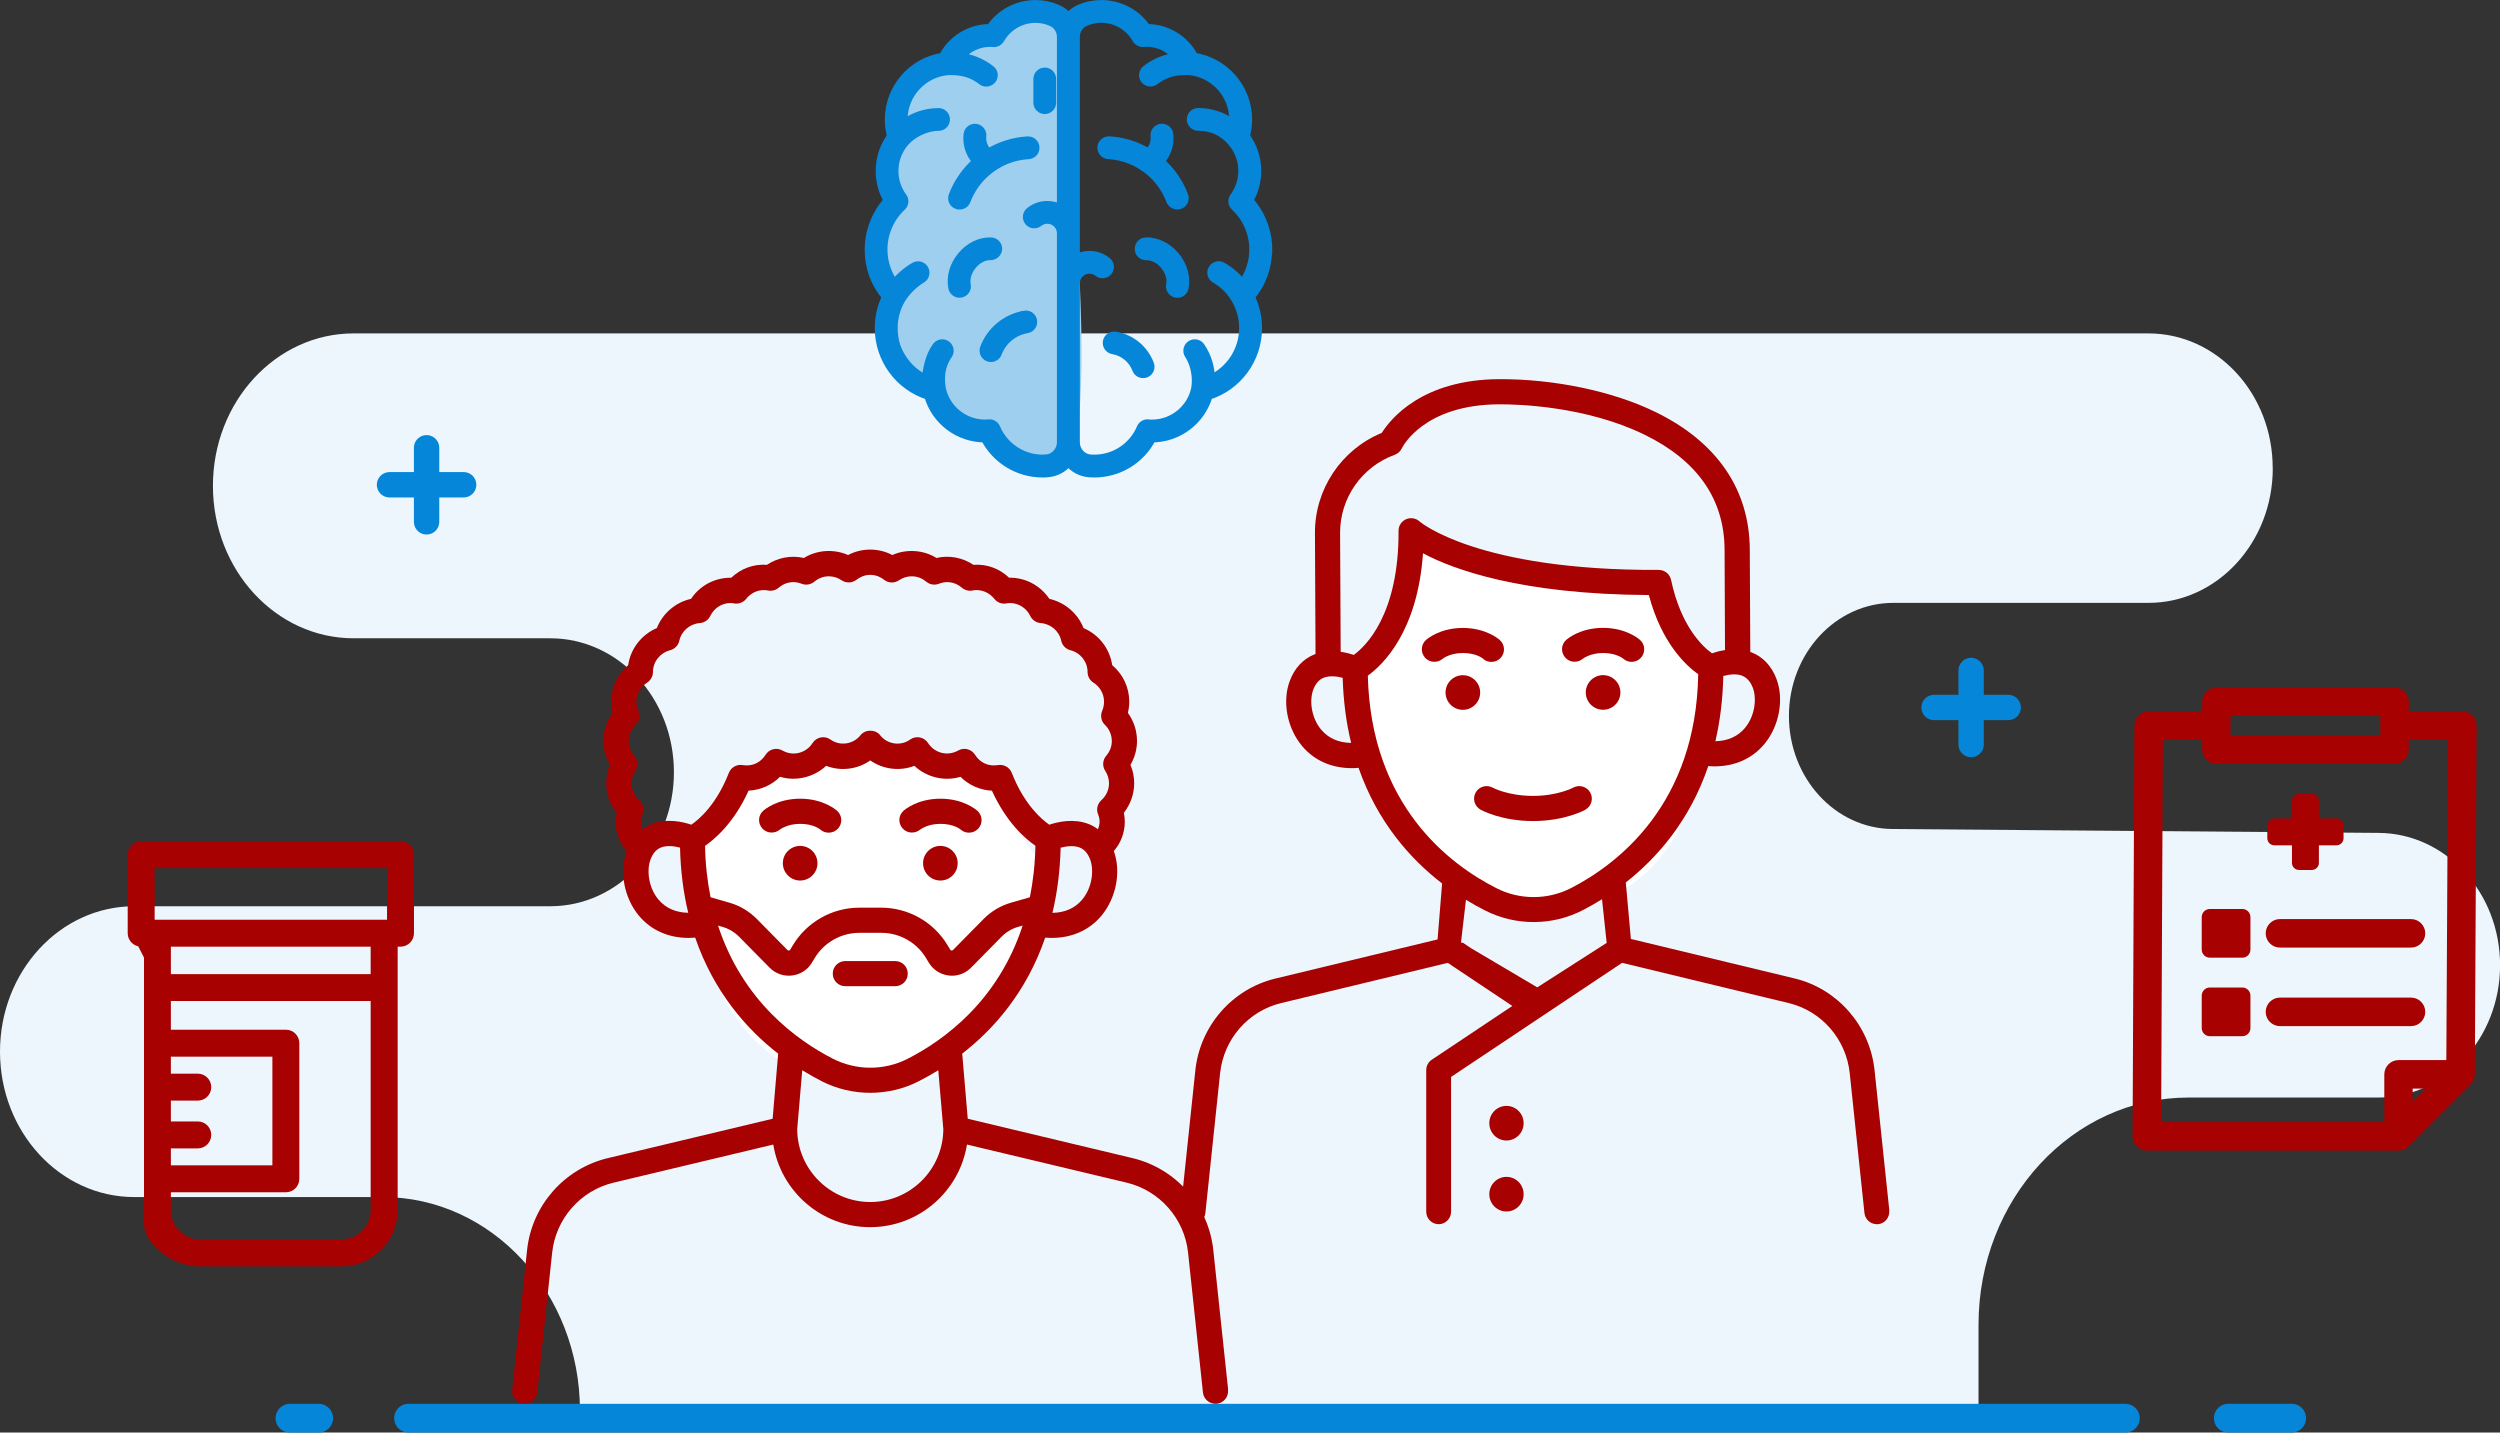 <svg xmlns="http://www.w3.org/2000/svg" id="Layer_2" viewBox="0 0 348 199.41"><rect x="0" y="0" width="348" height="199.41" fill="#333333" stroke="none"/><defs><style>.cls-1{stroke:#a70101;}.cls-1,.cls-2{stroke-width:1.25px;}.cls-1,.cls-2,.cls-3{stroke-miterlimit:10;}.cls-1,.cls-4{fill:#a70101;}.cls-2{fill:#0686d8;}.cls-2,.cls-3,.cls-5{stroke:#0686d8;}.cls-6{fill:#fff;}.cls-7{fill:#edf6fc;}.cls-8{fill:#9ecfef;}.cls-3{stroke-width:3.53px;}.cls-3,.cls-5{fill:none;stroke-linecap:round;}.cls-5{stroke-linejoin:round;stroke-width:4px;}</style></defs><g id="Layer_1-2"><path class="cls-7" d="m316.37,65.18h0c0,10.35-7.75,18.74-17.3,18.74h-35.52c-8.03,0-14.53,7.05-14.53,15.74h0c0,8.65,6.44,15.68,14.43,15.74l67.68.54c9.34.08,16.88,8.3,16.88,18.42h0c0,10.17-7.61,18.42-17.01,18.42h-26.39c-16.13,0-29.2,14.16-29.2,31.63v12.79l-194.68-.82h0c0-16.43-12.3-29.75-27.46-29.75H18.68c-10.32,0-18.68-9.06-18.68-20.24h0c0-11.18,8.36-20.24,18.68-20.24h57.91c9.51,0,17.22-8.35,17.22-18.65h0c0-10.3-7.71-18.65-17.22-18.65h-27.36c-10.82,0-19.59-9.5-19.59-21.22h0c0-11.72,8.77-21.22,19.59-21.22h249.83c9.56,0,17.3,8.39,17.3,18.74Z"></path><path class="cls-8" d="m147,1.44s-23.06.36-24,25c-.85,22.34,6,28,6,28,0,0,10,10,18,11s0-64,0-64Z"></path><path class="cls-6" d="m96.99,120.44l7-11,10-5,22,3,9,13s-3,31-22,31c-28.02,0-26-31-26-31Z"></path><g><line class="cls-3" x1="269.22" y1="98.48" x2="279.54" y2="98.48"></line><line class="cls-3" x1="274.38" y1="103.64" x2="274.38" y2="93.33"></line></g><g><line class="cls-3" x1="54.22" y1="67.48" x2="64.54" y2="67.48"></line><line class="cls-3" x1="59.38" y1="72.64" x2="59.38" y2="62.33"></line></g><path class="cls-6" d="m188,92.44l6-6,3-12,34,8,6,10s4.16,33.1-21,34c-28,1-28-34-28-34Z"></path><g><path class="cls-4" d="m220.7,112.69c.84-.47,1.13-1.53.66-2.37-.47-.84-1.53-1.14-2.37-.68-.02.01-2.14,1.15-5.6,1.15s-5.58-1.13-5.59-1.14c-.84-.47-1.91-.18-2.38.66-.48.84-.18,1.91.66,2.39.11.06,2.87,1.59,7.32,1.59s7.2-1.53,7.32-1.59Z"></path><path class="cls-4" d="m206.45,91.71c.33.29.74.43,1.15.43.48,0,.95-.19,1.3-.57.65-.72.6-1.82-.12-2.47-.19-.17-1.96-1.69-5.15-1.69s-4.96,1.52-5.15,1.69c-.7.64-.75,1.71-.13,2.43.62.72,1.72.8,2.46.18.04-.03.99-.81,2.83-.81s2.75.74,2.82.8Z"></path><path class="cls-4" d="m206.04,96.4c0-1.33-1.08-2.41-2.41-2.41s-2.41,1.08-2.41,2.41,1.08,2.41,2.41,2.41,2.41-1.08,2.41-2.41Z"></path><path class="cls-4" d="m220.32,91.71s.99-.81,2.83-.81,2.75.74,2.82.8c.33.29.74.43,1.15.43.48,0,.95-.19,1.3-.57.65-.72.6-1.82-.12-2.47-.19-.17-1.96-1.69-5.15-1.69s-4.96,1.52-5.15,1.69c-.71.64-.75,1.71-.13,2.43.62.72,1.72.8,2.46.18Z"></path><path class="cls-4" d="m223.15,93.98c-1.33,0-2.41,1.08-2.41,2.41s1.08,2.41,2.41,2.41,2.41-1.08,2.41-2.41-1.08-2.41-2.41-2.41Z"></path><g><path class="cls-4" d="m262.99,168.46l-2.05-19.47c-.65-6.2-5.13-11.34-11.13-12.79l-22.72-5.48h-.07s-.71-7.88-.71-7.88c4.36-3.43,8.91-8.6,11.48-16.2.29.02.58.04.87.04,2.84-.01,5.25-1.08,6.94-3.11,2.08-2.5,2.77-6.25,1.67-9.1-.68-1.77-1.87-3.04-3.44-3.65-.06-.02-.13-.04-.19-.06l-.07-14.27c-.04-8.36-4.58-14.98-13.13-19.14-5.94-2.9-14.08-4.6-21.76-4.57-10.72.05-15.11,5.53-16.34,7.48-5.62,2.31-9.33,7.84-9.3,13.95l.08,16.83c-.06.02-.13.04-.19.07-1.56.63-2.74,1.91-3.4,3.69-1.07,2.87-.36,6.6,1.75,9.08,1.71,2.02,4.13,3.06,6.97,3.05.28,0,.57-.02.86-.05,2.64,7.58,7.23,12.71,11.63,16.1l-.63,7.79-22.59,5.45c-6,1.45-10.48,6.59-11.13,12.79l-2.05,19.47c-.1.96.59,1.82,1.54,1.93.06,0,.12,0,.19,0,.87,0,1.63-.67,1.72-1.56l2.05-19.47c.5-4.73,3.91-8.65,8.49-9.75l23.2-5.6,8.99,6-11.21,7.48c-.49.32-.78.87-.78,1.46v19.69c0,.97.78,1.75,1.73,1.75s1.73-.78,1.73-1.75v-18.75l23.8-15.88,23.2,5.6c4.58,1.1,7.99,5.02,8.49,9.75l2.05,19.47c.09.9.85,1.56,1.72,1.56.06,0,.12,0,.19,0,.95-.1,1.64-.96,1.54-1.93Zm-39.34-37.21l-9.66,6.19-9.19-5.43-1.13-.76-.3-.05.69-5.95c.94.58,1.85,1.08,2.69,1.5,2.13,1.08,4.47,1.61,6.8,1.6,2.33-.01,4.66-.56,6.78-1.66.83-.43,1.73-.94,2.67-1.52l.65,6.08h0Zm18.89-37.17c.64.26,1.12.8,1.45,1.65.55,1.42.35,3.87-1.09,5.6-.98,1.18-2.39,1.81-4.12,1.85.64-2.74,1.03-5.76,1.1-9.08.79-.22,1.84-.36,2.67-.03Zm-58.6,7.53c-1.46-1.72-1.68-4.17-1.14-5.59.32-.86.79-1.4,1.43-1.67.83-.34,1.88-.21,2.67,0,.1,3.31.51,6.33,1.18,9.06-1.73-.02-3.14-.63-4.14-1.81Zm4.5-10.45c-.48-.16-1.11-.33-1.82-.43l-.08-16.54c-.02-4.86,3.03-9.23,7.6-10.88.43-.15.79-.49.99-.9.12-.25,3.07-6.09,13.56-6.13,2.69-.01,12.08.26,20.21,4.22,7.37,3.59,11.13,8.98,11.16,16.01l.06,13.98c-.71.11-1.33.28-1.81.45-1.29-.92-4.32-3.71-5.7-10.22-.17-.81-.89-1.39-1.72-1.39-25.25.12-33.22-6.68-33.28-6.74-.51-.47-1.26-.59-1.89-.31-.64.28-1.05.91-1.04,1.61.05,11.65-4.57,16.07-6.24,17.28Zm1.95,2.9c2.13-1.53,6.94-6.17,7.69-17.04,4.21,2.24,13.61,5.72,31.44,5.81,1.76,6.67,5.17,9.82,6.87,11.02-.29,18.06-11.14,26.38-17.66,29.75-3.25,1.68-7.14,1.7-10.4.05-6.55-3.31-17.48-11.52-17.93-29.58Z"></path><path class="cls-4" d="m209.7,153.94c-1.32,0-2.39,1.08-2.39,2.41s1.07,2.41,2.39,2.41,2.39-1.08,2.39-2.41-1.07-2.41-2.39-2.41Z"></path><path class="cls-4" d="m209.7,163.82c-1.32,0-2.39,1.08-2.39,2.41s1.07,2.41,2.39,2.41,2.39-1.08,2.39-2.41-1.07-2.41-2.39-2.41Z"></path></g></g><g><line class="cls-5" x1="56.87" y1="197.41" x2="295.85" y2="197.41"></line><line class="cls-5" x1="40.36" y1="197.41" x2="44.36" y2="197.41"></line><line class="cls-5" x1="310.18" y1="197.41" x2="319" y2="197.41"></line></g><g><path class="cls-2" d="m176.47,34.75c0-2.54-.96-4.99-2.65-6.84.73-1.25,1.12-2.65,1.12-4.11,0-1.74-.56-3.43-1.59-4.83.21-.76.32-1.54.32-2.34,0-4.34-3.24-8.04-7.48-8.66-1.25-2.45-3.76-4-6.55-4h-.04c-1.4-2.07-3.75-3.34-6.28-3.34-1.06,0-2.09.21-3.05.64-.61.27-1.13.67-1.54,1.17-.41-.5-.93-.9-1.54-1.17-.96-.42-1.99-.64-3.05-.64-2.53,0-4.88,1.27-6.28,3.34h-.04c-2.79,0-5.3,1.55-6.55,4-4.24.62-7.48,4.31-7.48,8.66,0,.8.11,1.59.32,2.34-1.03,1.39-1.59,3.08-1.59,4.83,0,1.46.38,2.87,1.12,4.11-1.69,1.86-2.65,4.31-2.65,6.84s.85,4.73,2.41,6.57c-.66,1.34-1.01,2.83-1.01,4.34,0,4.33,2.8,8.1,6.87,9.38.97,3.47,4.17,5.92,7.83,5.92h.03c1.54,2.99,4.61,4.88,8,4.88.24,0,.48,0,.71-.03,1.16-.09,2.19-.67,2.89-1.54.7.86,1.73,1.45,2.89,1.54.23.02.47.03.71.03,3.4,0,6.47-1.89,8-4.88h.03c3.65,0,6.85-2.46,7.83-5.92,4.07-1.27,6.87-5.05,6.87-9.38,0-1.51-.35-3-1.01-4.34,1.56-1.83,2.41-4.14,2.41-6.57Zm-30.77,29.14c-.19.01-.37.02-.56.02-2.85,0-5.41-1.7-6.52-4.33-.17-.39-.57-.63-.99-.58-.17.02-.34.03-.52.03-2.94,0-5.5-2.09-6.08-4.96-.38-2.24.24-3.69.93-4.71.3-.44.18-1.04-.26-1.34-.44-.3-1.04-.18-1.34.26-1.37,1.95-1.39,4.57-1.39,4.58-2.79-1.26-4.64-4.04-4.64-7.2,0-1.41.37-2.8,1.08-4,.6-1,1.69-2.18,2.87-2.86.46-.27.62-.86.35-1.32-.27-.46-.85-.62-1.32-.35-1.09.63-2.04,1.46-2.82,2.44-1.02-1.4-1.58-3.07-1.58-4.83,0-2.28.95-4.47,2.61-6.01.36-.33.41-.88.12-1.27-.79-1.07-1.2-2.34-1.2-3.67,0-1.47.52-2.89,1.47-4,1-1.18,2.92-2.2,4.74-2.2.53,0,.96-.43.96-.96s-.43-.96-.96-.96c-1.79,0-3.5.59-4.9,1.64-.02-.22-.04-.45-.04-.68,0-3.54,2.76-6.52,6.28-6.8,2.18-.06,3.51.47,4.72,1.4.18.14.38.2.59.2.29,0,.57-.13.76-.37.33-.42.25-1.03-.17-1.35-1.27-.98-2.74-1.58-4.31-1.76,1.01-1.27,2.56-2.05,4.24-2.05.15,0,.29,0,.44.02.39.05.76-.15.95-.48,1-1.77,2.88-2.88,4.92-2.88.79,0,1.56.16,2.27.48.82.36,1.35,1.19,1.35,2.12v23.98c-.58-.34-1.24-.54-1.96-.54-.88,0-1.74.3-2.42.85-.42.33-.48.94-.15,1.35.33.42.94.48,1.35.15.35-.28.77-.43,1.22-.43,1.08,0,1.96.88,1.96,1.96v29.07c0,1.21-.91,2.24-2.08,2.33Zm22.8-11.03s0-.02,0-.03c0-1.63-.48-3.2-1.39-4.55-.3-.44-.9-.56-1.34-.26-.44.3-.56.9-.26,1.34.69,1.03,1.24,2.84.93,4.71-.58,2.87-3.14,4.96-6.08,4.96-.17,0-.35,0-.52-.03-.42-.05-.83.19-.99.58-1.11,2.63-3.67,4.33-6.52,4.33-.19,0-.38,0-.56-.02-1.17-.09-2.08-1.11-2.08-2.33v-22.13c0-1.08.88-1.96,1.96-1.96.45,0,.87.15,1.22.43.41.33,1.02.26,1.35-.15.33-.42.26-1.02-.15-1.35-.69-.55-1.55-.85-2.42-.85-.72,0-1.38.2-1.96.54V5.15c0-.93.53-1.76,1.35-2.12.72-.32,1.48-.48,2.27-.48,2.04,0,3.92,1.1,4.92,2.88.19.34.56.53.95.48.15-.02.29-.02.44-.02,1.69,0,3.23.77,4.24,2.05-1.57.18-3.05.78-4.31,1.76-.42.33-.5.93-.17,1.35.19.25.47.37.76.37.21,0,.41-.07.59-.2,1.2-.93,2.62-1.47,4.72-1.4,3.52.28,6.28,3.26,6.28,6.8,0,.23-.01.45-.04.68-1.4-1.06-3.11-1.64-4.9-1.64-.53,0-.96.43-.96.96s.43.96.96.96c1.82,0,3.48.68,4.74,2.2.95,1.12,1.47,2.54,1.47,4,0,1.33-.42,2.59-1.2,3.67-.29.39-.24.94.12,1.27,1.66,1.54,2.61,3.74,2.61,6.01,0,1.76-.56,3.43-1.58,4.83-.77-.98-1.73-1.82-2.82-2.44-.46-.27-1.05-.11-1.32.35-.27.46-.11,1.05.35,1.32,1.18.68,2.1,1.54,2.87,2.86.71,1.2,1.08,2.58,1.08,4,0,3.16-1.85,5.94-4.64,7.2Z"></path><path class="cls-2" d="m162.98,27.92c.15.39.51.62.9.62.11,0,.23-.02.34-.06.5-.19.75-.74.56-1.24-.68-1.81-1.82-3.45-3.29-4.73-.02-.01-.03-.03-.05-.04.94-.99,1.42-2.36,1.26-3.77-.06-.53-.54-.91-1.07-.85-.53.06-.91.54-.85,1.07.11.91-.25,1.8-.93,2.39-1.64-1.01-3.49-1.59-5.45-1.71-.51-.02-.99.37-1.02.9-.03.53.37.99.9,1.02,2.21.13,4.26.97,5.93,2.43,1.23,1.07,2.18,2.45,2.75,3.96Z"></path><path class="cls-2" d="m155.25,46.78c-.53-.08-1.02.27-1.11.79-.09.52.27,1.02.79,1.11,1.5.25,2.75,1.29,3.29,2.7.14.39.51.63.9.63.11,0,.23-.02.34-.06.5-.19.75-.74.56-1.24-.77-2.06-2.6-3.57-4.77-3.93Z"></path><path class="cls-2" d="m145.43,15.25c.53,0,.96-.43.96-.96v-3.3c0-.53-.43-.96-.96-.96s-.96.43-.96.96v3.3c0,.53.43.96.96.96Z"></path><path class="cls-2" d="m133.25,28.48c.11.04.23.06.34.06.39,0,.76-.24.9-.62.57-1.52,1.52-2.89,2.75-3.96,1.67-1.46,3.72-2.3,5.93-2.43.53-.03.94-.49.9-1.02-.03-.53-.49-.93-1.02-.9-1.96.12-3.81.7-5.45,1.71-.67-.59-1.03-1.48-.93-2.39.06-.53-.32-1.01-.85-1.07-.53-.06-1.01.32-1.07.85-.16,1.41.32,2.78,1.26,3.77-.02.01-.03.03-.05.04-1.47,1.28-2.6,2.92-3.29,4.73-.19.5.06,1.05.56,1.24Z"></path><path class="cls-2" d="m142.63,43.87c-2.54.43-4.69,2.19-5.59,4.6-.19.5.07,1.05.56,1.24.11.04.23.06.34.06.39,0,.76-.24.9-.63.66-1.77,2.24-3.07,4.11-3.38.52-.09.88-.58.79-1.11-.09-.52-.58-.88-1.11-.79Z"></path><path class="cls-2" d="m159.52,33.67c-.53.01-.95.45-.94.99.01.53.44.95.99.94.89-.03,1.85.46,2.54,1.29.71.85,1.02,1.88.84,2.78-.11.52.23,1.03.75,1.14.06.01.13.02.19.02.45,0,.85-.31.94-.77.3-1.46-.17-3.11-1.25-4.4-1.08-1.29-2.55-2.02-4.06-1.98Z"></path><path class="cls-2" d="m138.88,34.66c.01-.53-.41-.97-.94-.99-1.53-.03-2.98.68-4.06,1.98-1.08,1.29-1.55,2.94-1.25,4.4.09.46.49.77.94.77.06,0,.13,0,.19-.02.52-.11.86-.61.75-1.14-.18-.89.13-1.93.84-2.78.69-.83,1.64-1.32,2.54-1.29.51,0,.97-.41.99-.94Z"></path></g><path class="cls-1" d="m55.75,117.72H19.65c-.69,0-1.25.56-1.25,1.25v10.93c0,.69.56,1.25,1.25,1.25l1.02,2v37.31c0,1.97,3.23,5.2,7.2,5.2h19.66c3.97,0,7.2-3.23,7.2-7.2v-37.31h1.02c.69,0,1.25-.56,1.25-1.25v-10.93c0-.69-.56-1.25-1.25-1.25Zm-34.86,2.5h33.61v8.43H20.9v-8.43Zm2.27,39.01h4.37c.69,0,1.25-.56,1.25-1.25s-.56-1.25-1.25-1.25h-4.37v-4.15h4.37c.69,0,1.25-.56,1.25-1.25s-.56-1.25-1.25-1.25h-4.37v-3.62h15.38v16.38h-15.38v-3.62Zm24.36,13.93h-19.66c-2.59,0-4.7-2.11-4.7-4.7v-3.12h16.63c.69,0,1.25-.56,1.25-1.25v-18.88c0-.69-.56-1.25-1.25-1.25h-16.63v-5.25h29.06v29.74c0,2.59-2.11,4.7-4.7,4.7Zm4.7-36.94h-29.06v-5.07h29.06v5.07Z"></path><g><path class="cls-1" d="m342.75,99.66h-8.07v-1.97c0-.75-.61-1.36-1.36-1.36h-24.8c-.75,0-1.36.61-1.36,1.36v1.97h-8.07c-.75,0-1.36.61-1.36,1.36l-.25,57.16c0,.75.61,1.36,1.36,1.36h35.04c.36,0,.7-.14.96-.4l8.63-8.63c.25-.25.4-.6.4-.96l.25-48.54c0-.75-.61-1.36-1.36-1.36Zm-32.88-.62h22.09v3.94h-22.09v-3.94Zm-9.43,3.33h6.72v1.97c0,.75.61,1.36,1.36,1.36h24.8c.75,0,1.36-.61,1.36-1.36v-1.97h6.72l-.25,45.82h-7.27c-.75,0-1.36.61-1.36,1.36v7.27h-32.32l.25-54.45Zm38.78,48.54l-4,4v-4h4Z"></path><path class="cls-4" d="m319.04,120.11c0,.55.44.99.99.99h1.77c.55,0,.99-.44.99-.99v-2.44h2.44c.55,0,.99-.44.99-.99v-1.77c0-.55-.44-.99-.99-.99h-2.44v-2.44c0-.55-.44-.99-.99-.99h-1.77c-.55,0-.99.44-.99.99v2.44h-2.44c-.55,0-.99.44-.99.99v1.77c0,.55.44.99.99.99h2.44v2.44Z"></path><path class="cls-4" d="m312.13,126.53h-4.52c-.62,0-1.13.51-1.13,1.13v4.52c0,.62.51,1.13,1.13,1.13h4.52c.62,0,1.13-.51,1.13-1.13v-4.52c0-.62-.51-1.13-1.13-1.13Z"></path><path class="cls-4" d="m312.13,137.46h-4.52c-.62,0-1.13.51-1.13,1.13v4.52c0,.62.51,1.13,1.13,1.13h4.52c.62,0,1.13-.51,1.13-1.13v-4.52c0-.62-.51-1.13-1.13-1.13Z"></path><path class="cls-1" d="m316.01,129.92c0,.75.61,1.36,1.36,1.36h18.24c.75,0,1.36-.61,1.36-1.36s-.61-1.36-1.36-1.36h-18.24c-.75,0-1.36.61-1.36,1.36Z"></path><path class="cls-1" d="m335.61,142.21c.75,0,1.36-.61,1.36-1.36s-.61-1.36-1.36-1.36h-18.24c-.75,0-1.36.61-1.36,1.36s.61,1.36,1.36,1.36h18.24Z"></path></g><g><path class="cls-4" d="m170.96,193.47l-2.07-19.47c-.66-6.2-5.18-11.34-11.24-12.79l-22.94-5.48-.77-9.06c4.38-3.41,8.95-8.56,11.55-16.15.29.02.58.04.87.04,2.84,0,5.25-1.06,6.95-3.08,2.07-2.47,2.78-6.16,1.73-9.01.98-1.12,1.53-2.57,1.53-4.08,0-.42-.04-.84-.13-1.25.92-1.17,1.44-2.62,1.44-4.11,0-.89-.18-1.76-.52-2.56.59-1.01.91-2.16.91-3.32,0-1.42-.44-2.78-1.27-3.91.12-.51.19-1.03.19-1.57,0-1.98-.87-3.82-2.37-5.08-.34-2.29-1.85-4.25-3.99-5.16-.8-2.04-2.6-3.58-4.76-4.07-1.25-1.86-3.35-2.99-5.6-2.94-1.33-1.26-3.06-1.93-4.97-1.8-1.51-1-3.37-1.37-5.14-.95-1.84-1.14-4.2-1.28-6.15-.41-1.9-1.01-4.25-1.01-6.16,0-1.95-.87-4.31-.73-6.15.41-1.77-.41-3.63-.05-5.14.95-1.9-.13-3.64.54-4.97,1.8-.03,0-.06,0-.09,0-2.25,0-4.28,1.11-5.51,2.94-2.15.48-3.95,2.02-4.76,4.07-2.13.91-3.65,2.86-3.99,5.16-1.5,1.26-2.37,3.1-2.37,5.08,0,.53.06,1.05.19,1.57-.82,1.13-1.27,2.48-1.27,3.91,0,1.16.32,2.31.91,3.32-.34.81-.52,1.68-.52,2.56,0,1.49.51,2.94,1.44,4.11-.08.41-.13.83-.13,1.25,0,1.52.56,2.96,1.53,4.08-1.04,2.85-.34,6.54,1.73,9.01,1.7,2.02,4.11,3.08,6.95,3.08.28,0,.57-.02.87-.04,2.61,7.59,7.17,12.74,11.55,16.15l-.77,9.06-22.94,5.48c-6.06,1.45-10.58,6.59-11.24,12.79l-2.07,19.47c-.1.96.59,1.82,1.56,1.93.06,0,.12,0,.19,0,.88,0,1.64-.67,1.74-1.56l2.07-19.47c.5-4.73,3.95-8.65,8.57-9.75l22.21-5.3c1.05,6.51,6.68,11.5,13.48,11.5s12.44-4.99,13.48-11.5l22.21,5.3c4.63,1.1,8.07,5.02,8.57,9.75l2.07,19.47c.1.9.85,1.56,1.74,1.56.06,0,.12,0,.19,0,.96-.1,1.66-.96,1.56-1.93Zm-72.81-75.74c1.43-.98,4.06-3.26,6.05-7.67,1.67-.08,3.22-.77,4.38-1.93,2.25.68,4.75.04,6.42-1.53,2.01.8,4.4.5,6.14-.75,1.75,1.24,4.13,1.55,6.14.75,1.67,1.58,4.17,2.22,6.42,1.53,1.16,1.16,2.71,1.86,4.38,1.93,1.99,4.41,4.63,6.69,6.05,7.67-.05,2.59-.33,4.97-.77,7.17l-2.61.75c-1.45.41-2.77,1.2-3.83,2.27l-4.26,4.32c-.06.06-.13.08-.21.07-.08,0-.14-.05-.18-.12l-.38-.63c-1.93-3.22-5.46-5.21-9.21-5.21h-3.09c-3.75,0-7.28,2-9.21,5.21l-.38.63c-.04.07-.1.11-.18.12-.08.01-.15-.01-.21-.07l-4.26-4.32c-1.06-1.07-2.38-1.86-3.83-2.27l-2.61-.75c-.44-2.2-.72-4.58-.77-7.17Zm52.48,7.51c-.99,1.18-2.4,1.8-4.13,1.83.65-2.74,1.06-5.76,1.14-9.07.78-.21,1.83-.35,2.66-.02.65.26,1.12.8,1.45,1.66.54,1.42.33,3.87-1.12,5.6Zm-62.15-24.34c.52-.51.67-1.28.38-1.95-.17-.4-.26-.83-.26-1.26,0-1.08.55-2.08,1.48-2.67.5-.32.81-.87.81-1.47,0-1.43.99-2.68,2.39-3.04.64-.16,1.14-.68,1.28-1.32.29-1.35,1.47-2.36,2.86-2.46.62-.05,1.18-.42,1.45-.99.54-1.11,1.62-1.8,2.84-1.8.17,0,.34.03.5.06.63.1,1.26-.14,1.66-.64.61-.78,1.51-1.22,2.47-1.22.17,0,.36.02.59.06.52.1,1.06-.05,1.46-.39.41-.35,1.11-.78,2.05-.78.38,0,.76.08,1.15.23.59.23,1.27.12,1.76-.29.41-.34,1.09-.75,2.01-.75.64,0,1.26.19,1.78.55.63.43,1.47.4,2.07-.06.4-.31,1.06-.69,1.93-.69s1.53.37,1.93.69c.6.47,1.44.5,2.07.06.53-.36,1.15-.55,1.78-.55.92,0,1.6.41,2.01.75.49.41,1.16.52,1.76.29.38-.15.77-.23,1.15-.23.94,0,1.63.42,2.05.78.4.34.94.49,1.46.39.22-.04.42-.06.59-.06.96,0,1.86.45,2.47,1.22.39.5,1.03.75,1.66.64.17-.03.33-.06.5-.06,1.22,0,2.3.69,2.84,1.8.27.56.82.94,1.45.99,1.39.1,2.57,1.11,2.86,2.46.14.65.64,1.16,1.28,1.32,1.4.35,2.38,1.6,2.39,3.04,0,.6.31,1.15.81,1.47.93.59,1.48,1.58,1.48,2.67,0,.43-.09.85-.26,1.26-.29.67-.14,1.44.38,1.95.62.6.96,1.41.96,2.26,0,.94-.42,1.63-.78,2.05-.51.59-.56,1.45-.13,2.1.34.52.52,1.12.52,1.73,0,.9-.38,1.73-1.07,2.35-.55.5-.73,1.29-.45,1.97.14.33.21.68.21,1.03s-.09.71-.23,1.04c-.39-.29-.8-.53-1.25-.71-2.09-.83-4.3-.33-5.52.08-1.1-.76-3.52-2.85-5.22-7.21-.3-.77-1.1-1.23-1.92-1.09-1.36.23-2.53-.36-3.2-1.44-.5-.79-1.53-1.05-2.34-.59-1.53.86-3.33.32-4.2-1.04-.26-.41-.68-.69-1.15-.78-.48-.09-.96.02-1.35.3-1.3.94-3.17.67-4.16-.6-.66-.85-2.09-.85-2.75,0-.99,1.26-2.86,1.54-4.16.6-.39-.28-.88-.39-1.35-.3-.47.09-.89.37-1.15.78-.87,1.36-2.67,1.91-4.2,1.04-.81-.46-1.84-.2-2.34.59-.68,1.08-1.84,1.67-3.2,1.44-.82-.14-1.62.32-1.92,1.09-1.72,4.4-4.12,6.46-5.22,7.21-1.22-.42-3.44-.92-5.53-.08-.45.18-.87.42-1.25.71-.14-.33-.23-.67-.23-1.04s.07-.7.21-1.03c.28-.69.1-1.48-.45-1.97-.69-.62-1.07-1.45-1.07-2.35,0-.61.18-1.21.52-1.73.43-.65.38-1.51-.13-2.1-.35-.41-.78-1.1-.78-2.05,0-.86.34-1.66.96-2.26Zm3.19,24.34c-1.45-1.73-1.66-4.17-1.12-5.6.33-.86.8-1.4,1.44-1.66.83-.34,1.88-.2,2.67.01.08,3.31.48,6.33,1.14,9.07-1.73-.03-3.14-.65-4.13-1.83Zm8.28,3.6l.62.18c.87.25,1.66.72,2.3,1.36l4.26,4.32c.82.83,1.96,1.23,3.12,1.09,1.16-.14,2.17-.79,2.77-1.79l.38-.63c1.3-2.17,3.68-3.52,6.21-3.52h3.09c2.53,0,4.91,1.35,6.21,3.52l.38.63c.6,1,1.61,1.65,2.77,1.79.15.02.3.03.45.03,1,0,1.95-.4,2.66-1.12l4.26-4.32c.63-.64,1.43-1.12,2.3-1.36l.62-.18c-3.43,10.53-10.99,15.98-16,18.54-3.26,1.66-7.14,1.66-10.4,0-5.01-2.56-12.56-8.01-16-18.54Zm21.19,38.48c-5.59,0-10.14-4.54-10.17-10.13l.7-8.21c.94.58,1.84,1.08,2.68,1.51,2.13,1.09,4.46,1.63,6.79,1.63s4.67-.54,6.79-1.63c.84-.43,1.74-.93,2.68-1.51l.7,8.21c-.03,5.59-4.58,10.13-10.17,10.13Z"></path><path class="cls-4" d="m108.55,115.49s.99-.81,2.83-.81,2.75.74,2.82.8c.33.29.74.43,1.15.43.48,0,.95-.19,1.3-.57.65-.72.6-1.82-.12-2.47-.19-.17-1.96-1.69-5.15-1.69s-4.96,1.52-5.15,1.69c-.71.64-.76,1.71-.13,2.43.62.72,1.72.79,2.46.18Z"></path><path class="cls-4" d="m111.38,117.75c-1.33,0-2.41,1.08-2.41,2.41s1.08,2.41,2.41,2.41,2.41-1.08,2.41-2.41-1.08-2.41-2.41-2.41Z"></path><path class="cls-4" d="m128.08,115.49s.99-.81,2.83-.81,2.75.74,2.82.8c.33.29.74.43,1.15.43.48,0,.95-.19,1.3-.57.65-.72.6-1.82-.12-2.47-.19-.17-1.96-1.69-5.15-1.69s-4.96,1.52-5.15,1.69c-.71.64-.76,1.71-.13,2.43.62.72,1.72.79,2.46.18Z"></path><path class="cls-4" d="m130.9,117.75c-1.33,0-2.41,1.08-2.41,2.41s1.08,2.41,2.41,2.41,2.41-1.08,2.41-2.41-1.08-2.41-2.41-2.41Z"></path><path class="cls-4" d="m117.67,137.28h6.94c.97,0,1.75-.78,1.75-1.75s-.78-1.75-1.75-1.75h-6.94c-.97,0-1.75.78-1.75,1.75s.78,1.75,1.75,1.75Z"></path></g></g></svg>